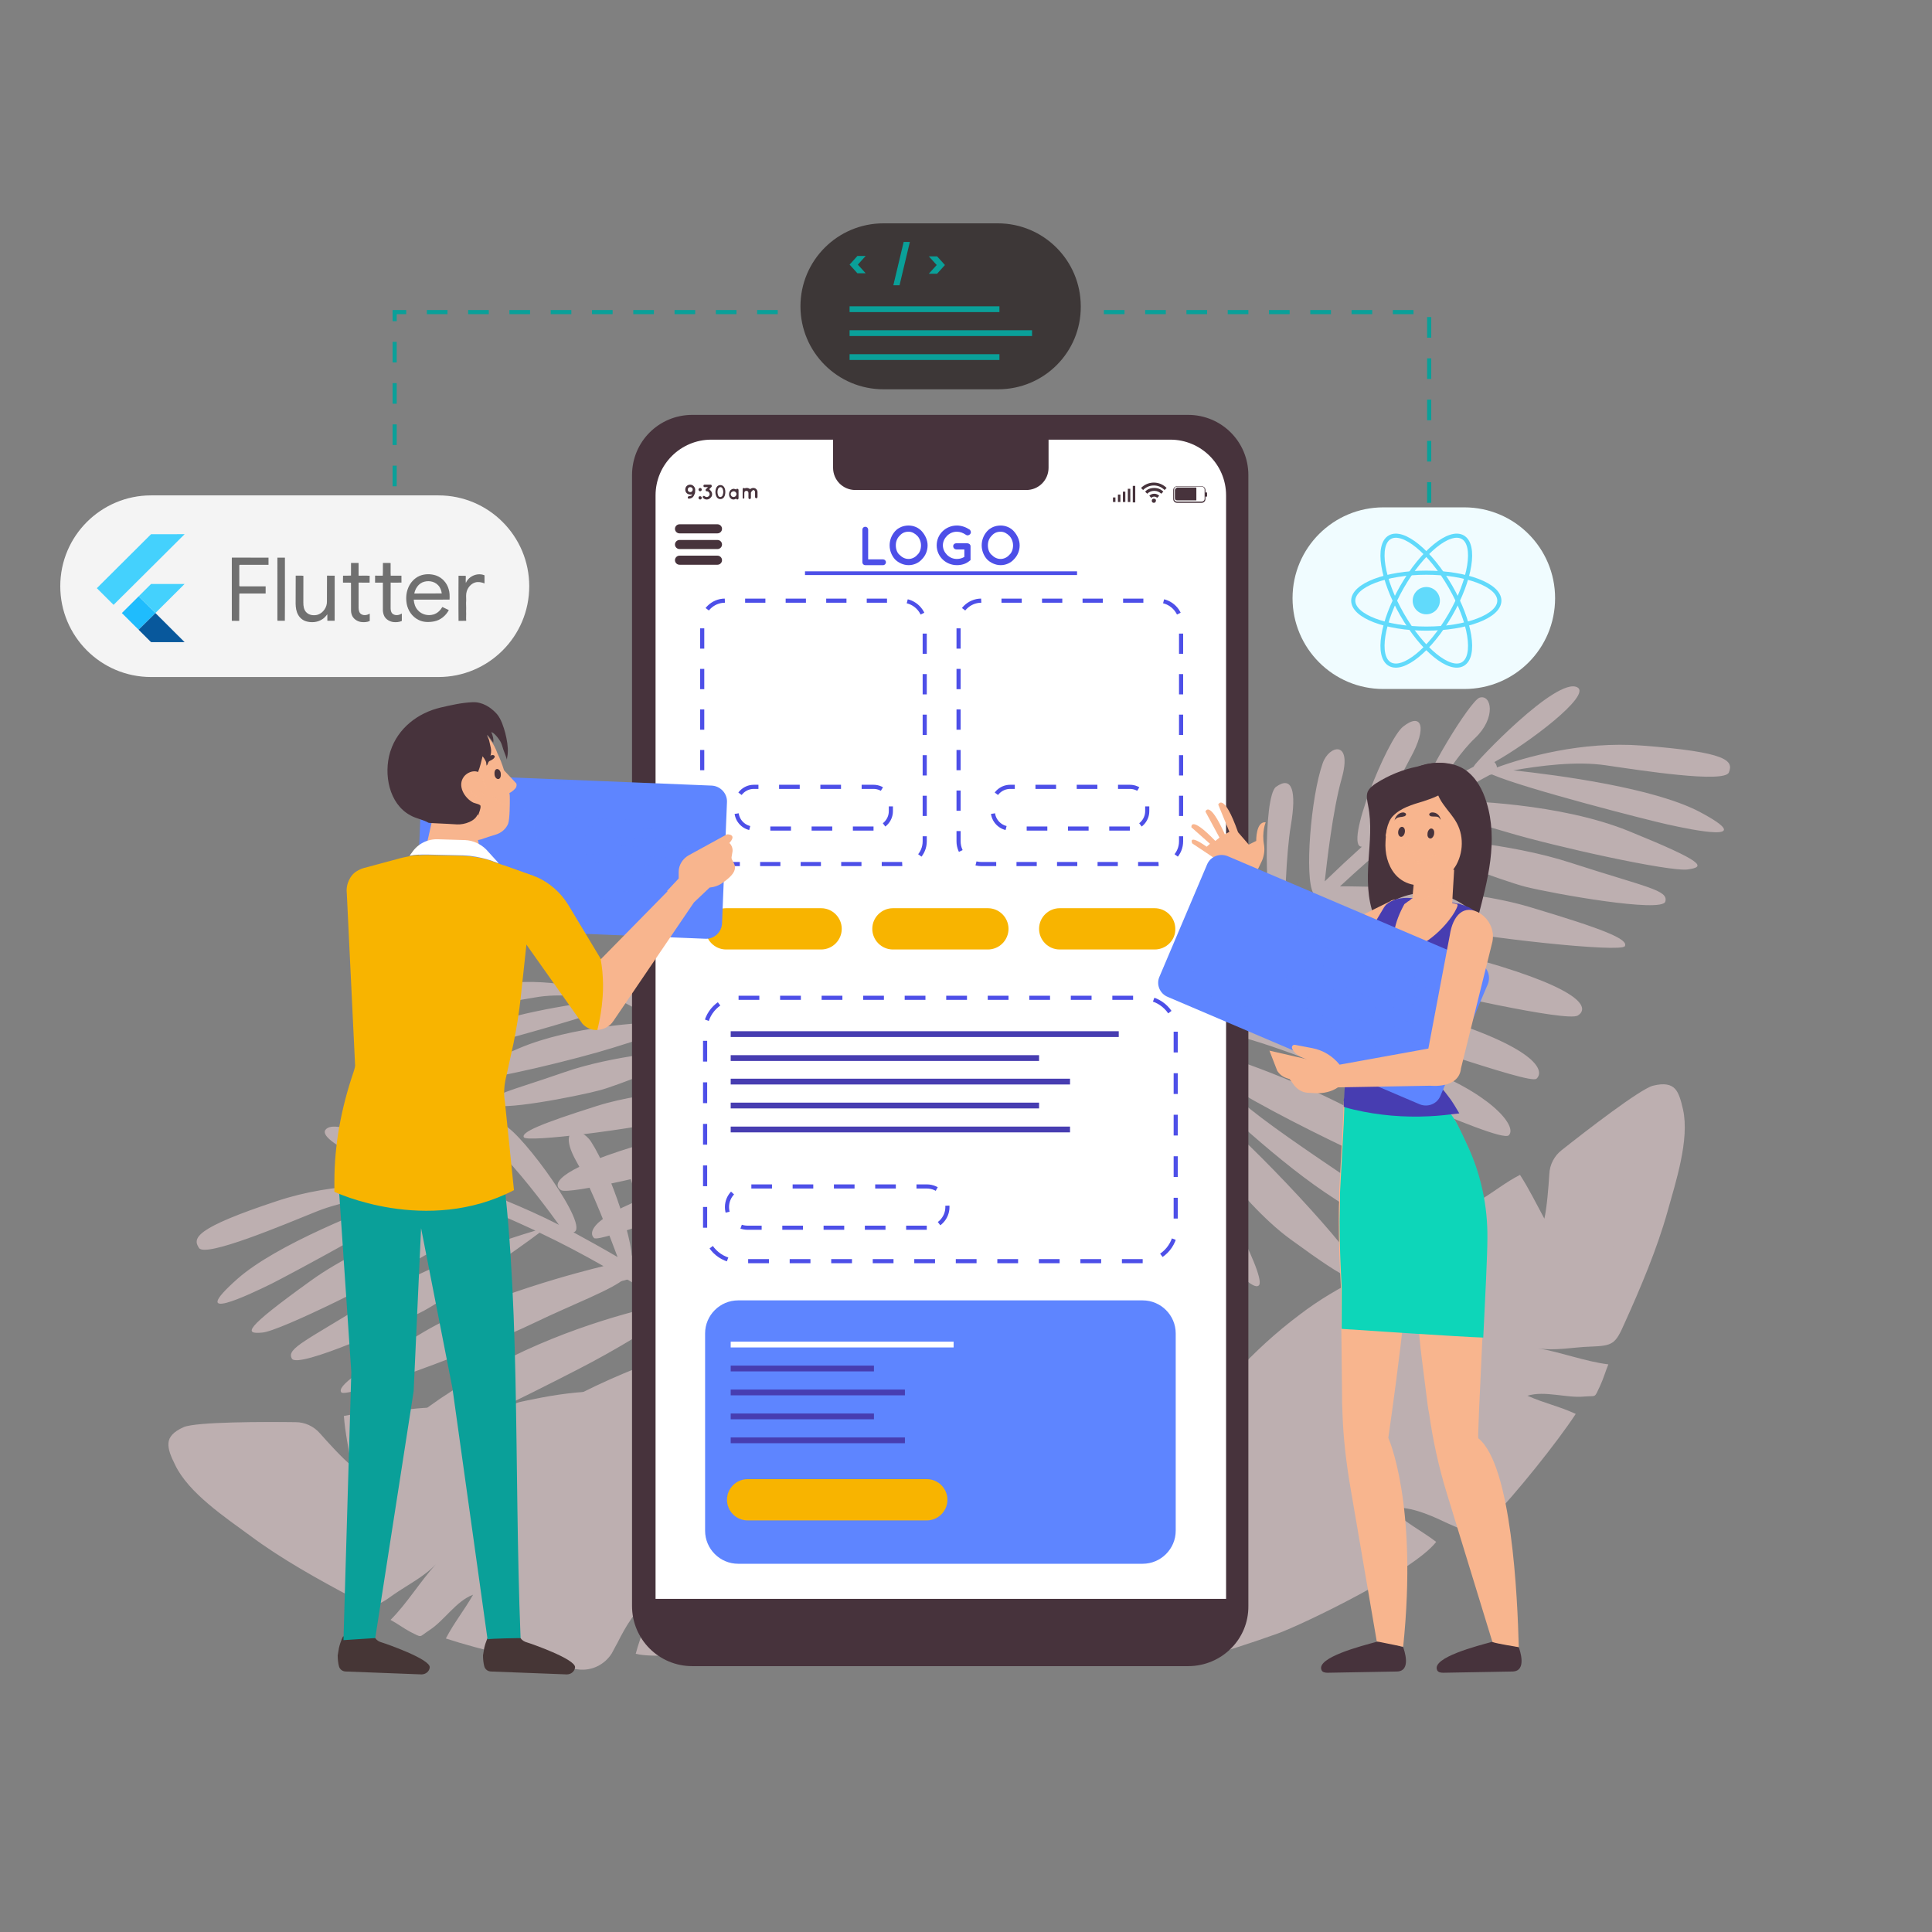 <svg width="468" height="468" viewBox="0 0 468 468" fill="none" xmlns="http://www.w3.org/2000/svg">
<rect x="0" y="0" width="468" height="468" fill="#808080" stroke="none"/>
<g opacity="0.49">
<path d="M287.3 292C283.7 286.1 281 278.2 279.8 273.3C277.5 278.6 275.8 283.9 274.2 289.3C272.8 294.2 271.6 299.2 270.4 304.5C270.1 305.8 268.7 306.6 267.5 306.1C266.5 305.7 265.9 304.6 266.1 303.5C267.6 297 269.8 289 273 279.9C273.9 277.3 275.1 274.5 276.6 271.5C272.8 269.7 263 259.6 263.1 257.5C263.2 255.5 274 261.9 278.4 264.5C274.7 259.6 266.9 242.4 268.7 240.3C270.8 237.7 281.1 261.1 281.1 261.1C281.1 261.1 281.4 261.9 281 263.4C282.6 260.7 284.3 257.9 286.2 255.1C283.5 252.6 279.1 243.7 276.7 238.5C273.3 231 274.7 223.3 278.1 224.2C281 225 286.7 246.8 288.1 252.3C289.2 250.7 290.4 249.1 291.6 247.4C288.2 243.9 282.3 218.3 283.9 213.3C285.7 207.7 288.6 207.7 289.8 213.5C290.9 218.9 294.5 239.5 295 242.8C296 241.5 297 240.2 298.1 238.9C295.1 235 292.8 213.7 294.1 204.3C295.8 192.2 301.7 192.4 301.2 202.7C300.8 211.5 300.9 230 300.9 235.4C303.6 232.2 306.3 229 309.1 225.8C306.3 221.8 305.9 192.9 309.1 190.6C313 187.8 314.1 191.6 312.7 199.9C311.5 206.9 311.2 219.8 311.2 223.5C313.4 221 315.7 218.6 318.1 216.3C316 212.6 317.5 193.1 320.4 184.9C321.9 180.5 327.7 179.1 325 188.6C322.8 196.4 321.4 209.1 320.9 213.5C323.9 210.6 326.9 207.8 329.9 205.1C325.4 205.3 336 179 339.9 176C344.3 172.5 345.9 176 341.6 183.7C338.1 190.1 334.2 199.4 332.9 202.5C336.6 199.3 340.3 196.4 343.9 193.8C344.7 188.3 356.2 169.7 358.4 169C361.3 168.1 362.5 173.9 357.3 178.8C354.1 181.8 350.5 187.1 348.3 190.8C351.3 188.9 354.2 187.1 357 185.7C357 185.6 357 185.6 357.1 185.5C357.4 184.7 377.1 163.8 382.1 166.5C385.6 168.4 370.3 180 362 184.6C362.2 184.8 362.4 185.1 362.5 185.4C362.6 185.6 362.6 185.8 362.6 185.9C369.5 183.4 383.1 179.5 397.7 180.6C418.7 182.2 419.9 184.3 418.8 187.1C417.8 189.8 397.3 186.6 389.1 185.4C381.8 184.3 373 185.5 366.6 186.6C377.6 187.8 400.4 190.8 411.6 196.6C426.5 204.5 409.7 201 403.9 199.7C399.3 198.7 369.2 191 361.4 187.6C361.2 187.6 361.1 187.7 360.9 187.7C360 188.2 358.6 188.9 356.8 190C355 191 352.9 192.3 350.4 193.9C355 194 377.7 194.5 394.5 201.3C413.2 208.9 413.1 210 408.9 210.6C404.7 211.3 376.4 205 365.1 201.6C357.8 199.4 349.8 197.4 347.4 195.8C346.7 196.2 346.1 196.7 345.4 197.2C343.1 198.9 340.9 200.7 338.7 202.5C345.7 202.8 365.5 204.1 380.5 209C399 215 404.2 215.6 403.4 218.4C402.6 221.2 376.3 216.5 369.5 214.8C364 213.4 343.8 205.8 337.7 203.2C333.2 206.9 328.8 210.8 324.6 214.7C329.3 214.7 354.1 214.8 370.5 219.7C388.6 225.1 394.5 227.5 393.6 229.2C392.7 230.8 359.7 227.3 344.2 224.1C334.3 222 323.5 220.8 320.3 218.9C317.5 221.7 314.7 224.5 312 227.4C320.1 227.1 339.4 227.2 358.8 232.7C384.4 240 384.8 244.4 382.2 246C379.6 247.6 348.5 240.5 336.2 237.6C327 235.5 315 231.8 310.1 229.4C307.1 232.6 304.3 235.9 301.6 239.2C307.1 239.3 327.7 239.9 348.8 246.6C373.4 254.4 374 259.7 372.2 261.3C370.5 262.9 336.2 249.8 317.7 246.1C308.4 244.2 302.6 242.5 299.9 241.3C298.6 242.9 297.4 244.5 296.2 246.1C301.7 247.2 327.5 252.6 343.1 258.1C360.6 264.4 367.7 272.7 365.5 275C363.2 277.3 320.1 256 299.1 250.8C299.1 250.8 295.9 250 294.3 248.8C293 250.5 291.8 252.3 290.6 254C297.2 255.8 316.8 262.3 333.6 272.2C353.9 284 352.5 286.9 350.6 288.2C349.1 289.2 308.2 270.6 293.1 260.1C295.1 261.9 297.5 264.1 300.5 266.7C311.8 276.6 344 296 343.9 298.5C343.8 301 336.7 299.5 320.9 288.8C307.6 279.8 291.8 264.5 286.9 259.7C286.2 260.9 285.5 262 284.8 263.2C286.5 264.2 289.3 266.4 293.7 269.6C302.6 276.1 328.7 304.2 329.1 307.8C329.5 311.3 327.8 311.3 312.6 300.2C299.6 290.7 286.8 270.8 283.5 265.4C283.3 265.8 283.1 266.1 282.9 266.5C282.5 267.3 282.1 268.1 281.7 268.9C283 270 284.8 272 287.2 275.4C292.4 282.7 306.8 308.8 305 311.3C303.3 313.6 292.8 300.8 287.3 292Z" fill="#FCE0E3"/>
<path d="M361 368.2C367.1 362 377.4 349.1 381.7 342.5C377.6 340.6 374.3 340 370 338.1C374.2 336.8 379.4 338.7 383.7 338.3C386.8 338 386.1 338.9 387.6 335.7C388.4 334 388.9 332.2 389.6 330.5C384 329.8 378.3 327.6 372.6 326.6C376.6 327.3 381.3 326.3 385.3 326.2C390.7 326 391.3 325.6 393.5 320.6C397.4 312 401.4 302.5 403.9 293.6C405.9 286.4 409.3 276.1 407.7 268.8C407.2 266.6 406.7 264.8 405.8 263.8C404.8 262.7 403.2 262.3 400.4 263C397.3 263.8 384.1 274 378.3 278.6C376.5 280 375.4 282.1 375.3 284.4C375.1 287.7 374.7 292.6 374.1 295.2C372.2 291.7 370.4 288 368.2 284.6C364.8 286.3 361.5 289 358.2 290.9C354.7 292.9 351.3 295 348.1 297.5C345.2 299.7 340.6 302.4 340.1 305.7C339.5 309.1 340.1 314.2 340.2 317.7C338.7 315.8 337.6 313.1 336.6 310.7C334.7 306.4 334.2 307.3 329.8 309.4C324.5 311.9 319.5 314.9 314.9 318.4C308.9 322.9 304.1 327.4 299.1 332.7C296.2 335.8 296.1 335.4 297.3 339.5C298.1 342.3 298.7 345.4 299.2 348.3C295.1 349.1 290.8 343.5 288.5 340.9C281.2 346.3 279.5 359.7 278.1 368C278 368.8 277.4 373 276.9 377.3C276.3 381.9 275.7 386.6 275.7 387C274.5 396.2 283.1 403.7 292.1 401.3C296.8 400 302.5 398.2 309.5 395.7C315.6 393.5 342.4 380.6 347.9 373.5C344.4 370.8 339.9 368.6 336.8 365.3C341.1 364.7 346 366.8 349.8 368.6C350.2 368.8 351.3 369.3 352.5 369.8C355.2 371.1 358.7 370.5 361 368.2Z" fill="#FCE0E3"/>
<path d="M384 294.9L384.1 295C386.3 292.6 388.5 290.1 390.6 287.6L390.5 287.5L390.6 287.4C387.9 283 388.5 278.9 392.4 275C390 279.2 391.3 283.8 392.1 285.9C394.3 283.3 396.5 280.6 398.7 278C396.7 281 394.7 283.9 392.6 286.7C394.5 287.9 398.9 290.1 403.5 288.5C399.1 291.5 395 291.5 391.4 288.3C389.4 290.9 387.5 293.5 385.4 296C388 297.9 393.4 301.1 399.7 299.6C393.5 303 388.1 302.6 383.6 298.2C381.5 300.8 379.3 303.3 377.2 305.7C380.1 307.1 387.1 309.6 393.8 306.4C387.6 311.9 381.5 312.4 375.2 307.9C373 310.3 370.8 312.6 368.5 314.9C372.3 316.5 379.9 318.9 387.1 315.4C380.1 321.7 373 322.4 365.8 317.6C362.7 320.7 359.5 323.6 356.3 326.5C359.9 328.7 366.9 331.8 374.4 329.5C366.7 334.5 359.8 334.3 353.5 329C351.3 331 349 332.9 346.7 334.8C351.2 337.5 362.2 343.4 373 341.9C363.2 346.2 353.5 344.6 343.9 337.1C341.2 339.2 338.5 341.3 335.8 343.4C340.8 346.4 353.9 353.4 366.3 352.5C355.4 356.4 344.2 354.1 332.9 345.6C331 347 329.1 348.4 327.1 349.8C332.3 352.9 347.4 361 361.2 360.7C349.3 364.2 337 361.3 324.1 351.9C321 354 317.8 356.2 314.6 358.2C318 361.7 328 371.1 339.6 372.5C328.8 374.2 319.5 370.1 311.7 360.1C309.2 361.7 306.7 363.2 304.2 364.8C308.3 368.8 318.6 378.1 330.3 379.9C319.3 381.3 309.5 376.8 301.2 366.7C298.7 368.2 296.3 369.7 293.8 371.1C297.7 375 308.2 384.5 320 386.4C308.9 387.8 299.1 383.3 290.7 372.9C285.8 375.7 280.8 378.5 275.8 381.3L277.2 376.6C281.1 374.6 284.9 372.6 288.6 370.5C285.4 360.7 286.4 358.2 291.2 349.2C290.3 359.5 291.5 366 292.2 368.5C294.9 366.9 297.7 365.3 300.4 363.7C297.6 355.3 298.4 353.2 302.5 345.5C301.7 354.3 302.8 359.8 303.3 361.9C307.5 359.3 311.6 356.7 315.7 353.9C308.3 343.9 308.3 334 315.6 324C311.3 335.7 317.1 347.9 319.2 351.6C321.5 350 323.8 348.4 326 346.8C318.9 337.4 319 327.8 326.4 318.1C322.1 329.1 327.3 340.4 329.4 344.3C332.2 342.3 334.9 340.2 337.7 338C331.9 330.8 332.1 323.5 338.3 315.9C334.6 324.5 338.8 333.2 340.3 336C343.1 333.8 345.9 331.5 348.6 329.2C342.6 321.9 342.7 314.5 349 306.8C345.2 315.7 349.7 324.6 351.2 327.1C353.3 325.3 355.3 323.5 357.4 321.7C351.7 314.6 351.9 307.2 358.1 299.7C354.5 308 358.3 316.4 360 319.4C362.5 317.1 365.1 314.7 367.6 312.3C361.7 305.1 361.8 297.7 368.1 290C364.5 298.5 368.4 307 370.1 309.9C374.3 305.8 378.5 301.5 382.5 297.1C378.7 291.1 379.5 285.4 384.9 280C381.4 285.7 382.9 291.9 384 294.9Z" fill="#FCE0E3"/>
<path d="M200.8 372.7C202.9 366.1 203.6 357.8 203.6 352.7C207.1 357.3 210.1 362 212.9 366.8C215.4 371.2 217.8 375.8 220.2 380.6C220.8 381.8 222.3 382.2 223.4 381.4C224.3 380.8 224.6 379.6 224.1 378.6C221.1 372.6 217 365.4 211.8 357.3C210.3 355 208.4 352.5 206.3 350C209.6 347.3 216.6 335.2 216 333.2C215.4 331.3 206.4 340.1 202.8 343.7C205.2 338 208.6 319.5 206.4 317.9C203.7 315.9 199.4 341.1 199.4 341.1C199.4 341.1 199.3 342 200 343.3C197.8 341.1 195.5 338.8 193 336.5C195 333.4 197.2 323.7 198.2 318.1C199.7 310 196.5 302.9 193.5 304.6C190.9 306.1 190.6 328.6 190.6 334.3C189.1 333 187.6 331.7 186.1 330.4C188.5 326.2 188.1 299.9 185.4 295.4C182.3 290.4 179.5 291 179.7 297C179.9 302.5 181.4 323.4 181.7 326.7C180.4 325.7 179.1 324.6 177.8 323.6C179.8 319.1 176.9 297.8 173.4 289.1C168.8 277.7 163.2 279.3 166.1 289.3C168.6 297.7 173 315.7 174.3 321C170.9 318.5 167.5 316.1 164 313.7C165.7 309.1 159.2 281 155.5 279.5C151.1 277.7 150.9 281.7 154.2 289.4C157 295.9 160.4 308.3 161.4 312C158.6 310.2 155.8 308.4 153 306.6C154.1 302.5 148 284 143.2 276.6C140.7 272.7 134.8 272.7 139.6 281.3C143.6 288.3 148 300.3 149.6 304.5C146 302.4 142.4 300.4 138.9 298.5C143.3 297.6 126.7 274.7 122.2 272.6C117.1 270.3 116.4 274 122.4 280.5C127.4 285.8 133.4 293.9 135.4 296.7C131.1 294.5 126.8 292.6 122.7 290.9C120.6 285.8 105 270.5 102.6 270.3C99.6 270.1 99.8 276.1 106 279.5C109.8 281.6 114.6 286 117.6 289C114.3 287.8 111 286.9 107.9 286.2C107.9 286.1 107.8 286.1 107.8 286C107.3 285.3 83.1 269.7 79 273.5C76 276.2 93.7 283.8 102.9 286.2C102.8 286.5 102.6 286.8 102.6 287.1C102.6 287.3 102.5 287.5 102.6 287.6C95.3 286.8 81.1 286.3 67.2 290.9C47.2 297.5 46.6 299.9 48.2 302.3C49.8 304.7 68.9 296.6 76.6 293.5C83.5 290.7 92.2 289.7 98.7 289.3C88.3 293.1 66.9 301.5 57.5 309.8C44.9 321 60.4 313.6 65.7 311C69.9 308.9 97.3 294.2 104.1 289C104.3 289 104.4 289 104.6 289C105.6 289.3 107.1 289.7 109.1 290.2C111 290.8 113.4 291.5 116.2 292.5C111.7 293.7 89.8 299.7 75.2 310.3C58.8 322.1 59.2 323.2 63.5 322.8C67.8 322.5 93.7 309.5 103.8 303.6C110.3 299.8 117.6 295.8 119.6 293.7C120.3 294 121.1 294.3 121.9 294.6C124.5 295.7 127.1 296.9 129.7 298.1C123 300.1 104.1 306.1 90.7 314.5C74.2 324.8 69.3 326.6 70.7 329.1C72.1 331.7 96.6 320.7 102.7 317.5C107.7 314.8 125.5 302.6 130.7 298.6C136 301.1 141.1 303.8 146.2 306.7C141.6 307.8 117.6 313.9 102.9 322.5C86.6 332.1 81.5 335.9 82.7 337.3C84 338.7 115.2 327.3 129.5 320.4C138.6 316 148.8 312.2 151.4 309.6C154.8 311.6 158.2 313.7 161.5 315.8C153.5 317.5 134.9 322.2 117.3 332.2C94.2 345.5 94.9 349.8 97.8 350.7C100.7 351.6 129.2 337.3 140.4 331.5C148.8 327.2 159.6 320.7 163.8 317.3C167.4 319.7 171 322.2 174.4 324.7C169 326.1 149.2 331.7 130.4 343.2C108.4 356.7 109.1 362 111.2 363.1C113.3 364.3 143.4 343.3 160.4 335.2C169 331.1 174.2 328.1 176.6 326.3C178.2 327.5 179.8 328.8 181.4 330C176.3 332.4 152.6 343.8 138.8 352.9C123.3 363.2 118.4 373 121.1 374.6C123.8 376.3 160.6 345.3 179.7 335.1C179.7 335.1 182.6 333.6 183.9 332.1C185.6 333.5 187.2 334.9 188.7 336.3C182.8 339.6 165.3 350.7 151.3 364.3C134.5 380.7 136.5 383.1 138.6 383.9C140.2 384.5 175.5 356.6 187.7 342.8C186.2 345 184.4 347.7 182.1 350.9C173.5 363.2 146.9 389.8 147.6 392.2C148.3 394.6 154.8 391.4 167.6 377.2C178.3 365.3 190 346.6 193.6 340.8C194.6 341.8 195.5 342.7 196.5 343.7C195.1 345.1 192.9 347.8 189.4 352C182.3 360.4 163.7 394 164.2 397.6C164.7 401.1 166.3 400.7 178.4 386.3C188.8 373.9 196.4 351.6 198.3 345.6C198.6 345.9 198.8 346.2 199.1 346.5C199.7 347.2 200.3 347.9 200.8 348.6C199.8 349.9 198.5 352.4 197 356.2C193.7 364.6 186 393.3 188.3 395.3C190.4 397.5 197.6 382.6 200.8 372.7Z" fill="#FCE0E3"/>
<path d="M209.4 322.4C212.1 317.8 214 311.7 214.9 307.9C216.7 312 218.2 316 219.4 320.1C220.6 323.9 221.6 327.7 222.5 331.7C222.7 332.7 223.8 333.3 224.8 332.9C225.6 332.6 226 331.7 225.8 330.9C224.6 325.9 222.8 319.8 220.2 312.8C219.5 310.8 218.5 308.6 217.3 306.4C220.2 304.9 227.6 297.1 227.5 295.4C227.4 293.9 219.1 298.9 215.8 301C218.6 297.1 224.3 283.8 223 282.2C221.3 280.2 213.8 298.4 213.8 298.4C213.8 298.4 213.6 299 213.9 300.2C212.6 298.2 211.3 296 209.8 293.9C211.8 291.9 215.1 285 216.9 281C219.4 275.2 218.2 269.3 215.7 270C213.5 270.7 209.4 287.5 208.4 291.8C207.5 290.6 206.6 289.3 205.7 288.1C208.3 285.3 212.5 265.5 211.1 261.7C209.6 257.4 207.4 257.4 206.6 261.9C205.8 266.1 203.4 282 203 284.6C202.2 283.6 201.4 282.6 200.6 281.6C202.9 278.6 204.4 262.1 203.2 254.9C201.7 245.6 197.2 245.8 197.7 253.8C198.1 260.5 198.3 274.8 198.4 279C196.3 276.6 194.2 274.1 191.9 271.7C194 268.6 193.9 246.3 191.4 244.6C188.4 242.5 187.6 245.5 188.7 251.8C189.7 257.2 190.1 267.1 190.2 270C188.4 268.1 186.6 266.3 184.8 264.5C186.4 261.7 184.9 246.6 182.6 240.3C181.4 236.9 176.9 235.9 179.1 243.2C180.9 249.1 182.2 258.9 182.6 262.3C180.3 260.1 177.9 258 175.6 256C179 256.1 170.5 236 167.5 233.7C164.1 231.1 162.9 233.8 166.3 239.7C169.1 244.6 172.2 251.7 173.3 254.1C170.4 251.7 167.5 249.5 164.7 247.6C164 243.4 154.9 229.2 153.2 228.7C151 228 150.1 232.6 154.2 236.2C156.7 238.5 159.5 242.5 161.3 245.3C159 243.8 156.7 242.6 154.5 241.5C154.5 241.5 154.5 241.4 154.4 241.3C154.1 240.7 138.7 224.8 134.9 227C132.2 228.5 144.2 237.2 150.6 240.6C150.4 240.8 150.3 241 150.2 241.3C150.1 241.4 150.1 241.6 150.1 241.7C144.7 239.9 134.2 237 123 238.1C106.9 239.6 106 241.3 106.8 243.4C107.6 245.5 123.3 242.7 129.7 241.6C135.3 240.6 142.1 241.4 147 242.2C138.6 243.2 121 245.9 112.5 250.5C101.1 256.8 114 253.9 118.5 252.8C122 251.9 145.1 245.6 151.1 242.9C151.2 242.9 151.4 242.9 151.5 243C152.2 243.4 153.3 243.9 154.6 244.7C156 245.5 157.6 246.4 159.6 247.6C156.1 247.7 138.6 248.5 125.8 253.9C111.5 260 111.6 260.8 114.9 261.3C118.2 261.8 139.9 256.5 148.5 253.8C154.1 252 160.2 250.3 162 249.1C162.5 249.4 163 249.8 163.6 250.1C165.4 251.4 167.1 252.7 168.9 254.1C163.5 254.4 148.3 255.7 136.8 259.7C122.7 264.6 118.7 265.1 119.3 267.3C119.9 269.5 140.1 265.5 145.3 264.1C149.5 263 165 256.8 169.6 254.7C173.1 257.5 176.5 260.4 179.9 263.4C176.3 263.4 157.2 263.9 144.6 267.9C130.7 272.3 126.2 274.3 126.9 275.5C127.6 276.8 153 273.6 164.9 270.9C172.5 269.2 180.8 268.1 183.2 266.6C185.4 268.7 187.6 270.8 189.7 273C183.4 272.9 168.6 273.2 153.7 277.7C134.1 283.7 133.9 287.1 135.9 288.3C137.9 289.5 161.8 283.6 171.2 281.2C178.2 279.4 187.4 276.4 191.2 274.5C193.5 276.9 195.8 279.4 197.9 281.9C193.6 282 177.8 282.8 161.7 288.2C142.9 294.5 142.5 298.6 143.9 299.9C145.3 301.1 171.5 290.6 185.6 287.4C192.7 285.8 197.2 284.4 199.3 283.5C200.3 284.7 201.3 285.9 202.2 287.1C197.9 288 178.2 292.5 166.3 297C152.9 302.1 147.5 308.6 149.3 310.3C151.1 312 184 295.1 200.1 290.7C200.1 290.7 202.5 290 203.8 289.1C204.8 290.4 205.8 291.8 206.7 293.1C201.7 294.5 186.7 299.9 173.8 307.7C158.4 317.1 159.5 319.3 160.9 320.3C162 321 193.3 306.1 204.8 297.9C203.3 299.3 201.5 301 199.2 303C190.6 310.8 166.1 326.2 166.2 328.1C166.3 330 171.7 328.8 183.8 320.3C193.9 313.2 205.9 301.2 209.5 297.4C210.1 298.3 210.6 299.2 211.2 300.1C209.9 300.9 207.8 302.6 204.4 305.1C197.6 310.2 177.9 332.3 177.7 335C177.5 337.7 178.8 337.7 190.3 328.9C200.2 321.4 209.7 305.9 212.2 301.7C212.4 302 212.5 302.2 212.7 302.5C213 303.1 213.3 303.7 213.7 304.4C212.7 305.2 211.3 306.9 209.6 309.5C205.7 315.2 195 335.5 196.4 337.4C197.3 339.3 205.3 329.3 209.4 322.4Z" fill="#FCE0E3"/>
<path d="M140.1 404.4C131.5 403.3 115.5 399.4 108 396.9C110.1 392.9 112.3 390.3 114.6 386.3C110.5 387.8 107.6 392.6 104 394.9C101.4 396.6 102.4 396.8 99.4 395.3C97.7 394.4 96.3 393.3 94.6 392.4C98.6 388.4 101.7 383.2 105.6 378.9C102.8 381.9 98.6 384 95.3 386.3C90.9 389.5 90.2 389.5 85.4 387C77.1 382.6 68.1 377.6 60.6 372C54.6 367.6 45.6 361.6 42.4 354.8C41.4 352.8 40.7 351.1 40.8 349.6C40.9 348.1 42 346.8 44.5 345.7C47.5 344.4 64.1 344.4 71.6 344.5C73.9 344.5 76 345.5 77.5 347.2C79.7 349.7 83 353.3 85.1 355C84.5 351.1 83.6 347.1 83.3 343C87 342.2 91.3 342.4 95.1 341.9C99 341.3 103.1 340.9 107.1 340.9C110.7 340.9 116 340.2 118.5 342.4C121 344.7 123.7 349.1 125.8 351.9C125.8 349.4 125 346.7 124.4 344.2C123.3 339.7 124.1 340 128.9 339C134.6 337.8 140.4 337 146.2 337C153.7 336.9 160.3 337.5 167.4 338.6C171.6 339.2 171.4 338.9 173 342.8C174.1 345.5 175.5 348.3 176.9 350.9C180.6 349 180.6 342 180.8 338.5C189.8 338.3 199.4 347.8 205.7 353.5C206.3 354 209.3 357.1 212.4 360.1C215.7 363.4 219 366.7 219.3 367C225.9 373.6 223.7 384.7 215.1 388.3C210.6 390.2 205 392.3 197.9 394.5C191.7 396.5 162.7 402.8 154 400.6C155.1 396.3 157.3 391.8 157.8 387.3C154.1 389.5 151.5 394.1 149.6 397.9C149.4 398.3 148.8 399.3 148.2 400.5C146.5 403.2 143.4 404.8 140.1 404.4Z" fill="#FCE0E3"/>
<path d="M77 360.7C77 360.7 77 360.8 77 360.9C73.8 360.3 70.6 359.7 67.3 359.1V359H67.2C66.7 353.9 63.7 351 58.1 350.3C62.5 352.2 64.4 356.5 65.1 358.7C61.7 358 58.4 357.3 55 356.5C58.4 357.6 61.8 358.7 65.1 359.6C64.3 361.7 62.2 366.1 57.6 367.7C62.9 367.4 66.1 364.8 67.1 360.1C70.3 361 73.4 361.8 76.5 362.5C75.6 365.6 73.3 371.4 67.4 374.1C74.4 373 78.4 369.3 79.2 363.1C82.4 363.8 85.7 364.5 88.9 365.1C87.4 368 83.5 374.3 76.2 375.8C84.4 376.3 89.6 372.9 91.8 365.6C95 366.1 98.2 366.6 101.4 367.1C99.4 370.7 94.9 377.2 87 378.9C96.4 379.5 102.4 375.7 105.1 367.6C109.4 368.1 113.8 368.5 118.1 368.8C116.6 372.7 113 379.5 105.7 382.3C114.9 381.6 120.2 377.1 121.8 369.1C124.8 369.3 127.8 369.4 130.8 369.5C128.9 374.4 123.8 385.8 114.4 391.2C124.8 388.6 131.5 381.4 134.4 369.6C137.8 369.7 141.2 369.6 144.7 369.6C142.6 375.1 136.5 388.6 126.2 395.5C137.2 391.9 144.6 383.2 148.4 369.5C150.8 369.4 153.2 369.3 155.5 369.2C153.3 374.9 146.4 390.5 135.3 398.7C146.8 394.2 154.8 384.3 159.2 369C163 368.8 166.8 368.5 170.6 368.2C170.1 373 167.9 386.6 159.6 394.9C169.2 389.6 174 380.6 174 367.9C176.9 367.6 179.9 367.3 182.8 367C182.1 372.7 179.6 386.4 171.5 394.9C181.1 389.2 186 379.7 186.4 366.6C189.2 366.3 192.1 365.9 195 365.5C194.3 371 191.9 385 183.7 393.7C193.3 387.9 198.3 378.4 198.6 365.1C204.2 364.3 209.8 363.5 215.5 362.6L211.5 359.8C207.2 360.6 203 361.3 198.7 362C195.2 352.3 192.9 350.9 183.6 346.7C190.7 354.3 193.7 360.2 194.7 362.6C191.6 363.1 188.4 363.5 185.3 363.8C182.3 355.4 180.4 354.3 172.4 350.7C178.4 357.2 181 362.2 181.8 364.2C176.9 364.7 172 365.2 167.1 365.5C166.8 353.1 160.7 345.2 148.8 341.8C159.4 348.4 162.3 361.6 162.9 365.8C160.1 366 157.3 366.1 154.6 366.2C154.4 354.4 148.4 346.9 136.7 343.8C146.8 349.9 149.7 362 150.4 366.3C146.9 366.4 143.5 366.4 140 366.4C140.2 357.2 135.5 351.5 125.9 349.3C134.1 353.8 136.1 363.2 136.6 366.4C133 366.4 129.4 366.3 125.9 366.1C126.2 356.7 121.5 350.8 111.9 348.6C120.4 353.3 122.3 363.1 122.6 365.9C119.9 365.8 117.1 365.6 114.4 365.4C114.5 356.3 109.8 350.6 100.3 348.4C108.2 352.8 110.4 361.7 110.9 365.1C107.5 364.8 104 364.5 100.6 364.1C100.8 354.8 96.2 349 86.6 346.8C94.7 351.2 96.8 360.4 97.3 363.7C91.4 363 85.6 362.2 79.7 361.2C79 354.1 74.9 350.1 67.3 349.2C73.4 351.8 76 357.6 77 360.7Z" fill="#FCE0E3"/>
</g>
<path d="M354.7 166.9H335.1C322.9 166.9 313.1 157 313.1 144.9C313.1 132.7 323 122.9 335.1 122.9H354.7C366.9 122.9 376.7 132.8 376.7 144.9C376.7 157.1 366.9 166.9 354.7 166.9Z" fill="#F0FCFF"/>
<g clip-path="url(#clip0_5855_1589)">
<path d="M345.5 148.806C347.321 148.806 348.798 147.326 348.798 145.5C348.798 143.674 347.321 142.194 345.5 142.194C343.679 142.194 342.202 143.674 342.202 145.5C342.202 147.326 343.679 148.806 345.5 148.806Z" fill="#61DAFB"/>
<path d="M345.5 152.273C355.273 152.273 363.196 149.241 363.196 145.5C363.196 141.759 355.273 138.727 345.5 138.727C335.727 138.727 327.804 141.759 327.804 145.5C327.804 149.241 335.727 152.273 345.5 152.273Z" stroke="#61DAFB"/>
<path d="M339.649 148.886C344.535 157.371 351.116 162.733 354.348 160.862C357.579 158.992 356.238 150.598 351.351 142.113C346.465 133.629 339.884 128.267 336.652 130.137C333.421 132.008 334.762 140.402 339.649 148.886Z" stroke="#61DAFB"/>
<path d="M339.649 142.113C334.762 150.598 333.421 158.992 336.652 160.862C339.884 162.732 346.465 157.371 351.351 148.886C356.238 140.402 357.579 132.008 354.348 130.137C351.116 128.267 344.535 133.629 339.649 142.113Z" stroke="#61DAFB"/>
</g>
<path d="M106.2 164H36.6C24.4 164 14.6 154.1 14.6 142C14.6 129.8 24.5 120 36.6 120H106.2C118.4 120 128.2 129.9 128.2 142C128.2 154.2 118.3 164 106.2 164Z" fill="#F4F4F4"/>
<g clip-path="url(#clip1_5855_1589)">
<path d="M36.585 129.406L44.726 129.397L31.067 142.991L27.508 146.516L23.457 142.478L36.585 129.406ZM36.509 141.544C36.615 141.405 36.809 141.474 36.957 141.456L44.719 141.458L37.645 148.496L33.574 144.466L36.509 141.544Z" fill="#44D1FD"/>
<path opacity="0.54" d="M56.169 135.076L65.044 135.079L65.043 136.819C62.722 136.819 60.399 136.812 58.076 136.822C57.899 136.881 57.983 137.102 57.963 137.238L57.97 141.918C58.028 142.094 58.252 142.01 58.389 142.032L64.346 142.029V143.767C62.494 143.766 60.643 143.766 58.791 143.767C58.516 143.766 58.238 143.749 57.966 143.796L57.945 150.403C57.347 150.379 56.751 150.401 56.154 150.388L56.153 135.357L56.169 135.076ZM67.196 135.079H69.019L69.02 145.478L69 150.375C68.407 150.364 67.814 150.361 67.221 150.377C67.175 150.135 67.195 149.888 67.195 149.644L67.196 135.079ZM85.032 136.369L86.86 136.37L86.863 139.447C87.757 139.469 88.657 139.407 89.549 139.478C89.524 140.029 89.545 140.581 89.535 141.133C88.646 141.135 87.757 141.142 86.869 141.129L86.862 147.258C86.881 147.826 87.003 148.512 87.557 148.804C88.19 149.163 88.968 148.994 89.567 148.649V150.431C88.907 150.729 88.154 150.765 87.445 150.669C86.447 150.517 85.49 149.839 85.188 148.853C84.987 148.313 85.033 147.73 85.029 147.167L85.025 141.198L84.98 141.147C84.349 141.113 83.716 141.152 83.084 141.13C83.088 140.568 83.062 140.007 83.098 139.446C83.74 139.435 84.385 139.475 85.026 139.426L85.032 136.369ZM92.756 136.363C93.364 136.383 93.972 136.356 94.579 136.377L94.621 136.422C94.644 137.433 94.59 138.446 94.645 139.455C95.511 139.439 96.377 139.452 97.243 139.447L97.249 141.12C96.377 141.153 95.503 141.133 94.632 141.128L94.622 147.363C94.621 147.906 94.778 148.548 95.306 148.815C95.953 149.167 96.737 148.986 97.338 148.627L97.336 150.42C96.695 150.707 95.973 150.763 95.281 150.684C94.383 150.564 93.503 150.059 93.082 149.24C92.878 148.811 92.765 148.337 92.746 147.863V141.135C92.115 141.134 91.485 141.137 90.855 141.135L90.859 139.441C91.48 139.458 92.101 139.436 92.722 139.457C92.788 138.428 92.717 137.393 92.756 136.363ZM101.63 139.504C102.892 138.983 104.348 138.973 105.637 139.41C107.113 139.917 108.256 141.2 108.674 142.688C108.949 143.513 108.938 144.389 108.899 145.247L100.221 145.256C100.293 146.176 100.569 147.114 101.211 147.805C102.123 148.864 103.693 149.257 105.019 148.841C105.949 148.568 106.675 147.856 107.152 147.037C107.681 147.272 108.194 147.54 108.72 147.781C108.001 149.147 106.692 150.232 105.154 150.526C103.891 150.761 102.509 150.767 101.351 150.146C99.847 149.402 98.813 147.888 98.517 146.26C98.303 145.01 98.37 143.686 98.843 142.499C99.338 141.196 100.34 140.067 101.63 139.504ZM102.317 141.074C101.255 141.562 100.571 142.647 100.358 143.767L107.013 143.746C106.907 143.014 106.646 142.271 106.108 141.742C105.165 140.735 103.553 140.539 102.317 141.074ZM112.849 141.218C113.544 139.537 115.678 138.655 117.366 139.358V141.32C116.657 141.042 115.863 140.87 115.114 141.09C114.091 141.392 113.335 142.301 113.045 143.3C112.845 143.975 112.92 144.68 112.928 145.372C112.85 146.267 112.967 147.164 112.908 148.059C112.956 148.832 112.866 149.606 112.932 150.38C112.312 150.41 111.692 150.378 111.073 150.399C111.037 148.065 111.068 145.73 111.058 143.396L111.072 139.466C111.653 139.482 112.235 139.464 112.817 139.478C112.87 140.057 112.753 140.64 112.849 141.218ZM71.632 139.444C72.251 139.47 72.874 139.407 73.489 139.477L73.48 145.982C73.474 146.777 73.587 147.646 74.139 148.263C74.852 149.05 76.059 149.194 77.034 148.883C78.337 148.418 79.246 147.045 79.194 145.671L79.213 139.444L81.075 139.448L81.064 150.372C80.474 150.362 79.884 150.372 79.295 150.365L79.288 148.81C78.906 149.288 78.506 149.771 77.959 150.072C76.838 150.776 75.416 150.869 74.162 150.509C73.352 150.266 72.647 149.701 72.242 148.962C71.76 148.15 71.638 147.19 71.611 146.265L71.632 139.444Z" fill="black"/>
<path d="M29.516 148.502L33.574 144.466L37.645 148.495L37.662 148.513L33.575 152.545L29.516 148.502Z" fill="#1FBCFD"/>
<path d="M33.575 152.546L37.662 148.514L44.722 155.552C42.063 155.557 39.404 155.55 36.746 155.556C36.594 155.589 36.501 155.451 36.404 155.366L33.575 152.546Z" fill="#08589C"/>
</g>
<path d="M241.8 94.3H214C202.9 94.3 193.9 85.3 193.9 74.2C193.9 63.1 202.9 54.1 214 54.1H241.7C252.8 54.1 261.8 63.1 261.8 74.2C261.9 85.3 252.9 94.3 241.8 94.3Z" fill="#3D3737"/>
<path d="M209.7 66.2H207.7L205.8 64.1L207.7 62H209.7L207.8 64.1L209.7 66.2Z" fill="#0AA099"/>
<path d="M218.9 58.6H220.4L217.9 69.1H216.4L218.9 58.6Z" fill="#0AA099"/>
<path d="M226.9 64.2L225 62.1H227L228.9 64.2L227 66.3H225L226.9 64.2Z" fill="#0AA099"/>
<path d="M242.1 74.2H205.8V75.6H242.1V74.2Z" fill="#0AA099"/>
<path d="M250 80H205.8V81.4H250V80Z" fill="#0AA099"/>
<path d="M242.1 85.8H205.8V87.2H242.1V85.8Z" fill="#0AA099"/>
<path d="M287.8 403.6H167.7C159.6 403.6 153.1 397.1 153.1 389V115.1C153.1 107 159.6 100.5 167.7 100.5H287.8C295.9 100.5 302.4 107 302.4 115.1V389C302.5 397.1 295.9 403.6 287.8 403.6Z" fill="#47333C"/>
<path d="M297 120V387.3H158.8V120C158.8 112.5 164.9 106.5 172.3 106.5H201.8V113.3C201.8 116.3 204.2 118.7 207.2 118.7H248.6C251.6 118.7 254 116.3 254 113.3V106.5H283.5C290.9 106.5 297 112.5 297 120Z" fill="white"/>
<path d="M276.8 305.5H178.8C174.4 305.5 170.8 301.9 170.8 297.5V249.7C170.8 245.3 174.4 241.7 178.8 241.7H276.8C281.2 241.7 284.8 245.3 284.8 249.7V297.5C284.8 301.9 281.2 305.5 276.8 305.5Z" stroke="#4D4FE8" stroke-miterlimit="10" stroke-dasharray="5.03 5.03"/>
<path d="M276.8 378.8H178.8C174.4 378.8 170.8 375.2 170.8 370.8V323C170.8 318.6 174.4 315 178.8 315H276.8C281.2 315 284.8 318.6 284.8 323V370.8C284.8 375.2 281.2 378.8 276.8 378.8Z" fill="#5E85FF"/>
<path d="M224.5 368.3H181.1C178.3 368.3 176.1 366 176.1 363.3C176.1 360.5 178.4 358.3 181.1 358.3H224.5C227.3 358.3 229.5 360.6 229.5 363.3C229.5 366 227.3 368.3 224.5 368.3Z" fill="#F8B400"/>
<path d="M224.5 297.4H181.1C178.3 297.4 176.1 295.1 176.1 292.4C176.1 289.6 178.4 287.4 181.1 287.4H224.5C227.3 287.4 229.5 289.7 229.5 292.4C229.5 295.1 227.3 297.4 224.5 297.4Z" stroke="#4D4FE8" stroke-miterlimit="10" stroke-dasharray="5 5"/>
<path d="M218.5 209.3H175.6C172.6 209.3 170.1 206.8 170.1 203.8V151C170.1 148 172.6 145.5 175.6 145.5H218.5C221.5 145.5 224 148 224 151V203.8C224 206.8 221.6 209.3 218.5 209.3Z" stroke="#4D4FE8" stroke-miterlimit="10" stroke-dasharray="4.91 4.91"/>
<path d="M211.6 200.7H182.6C180.3 200.7 178.4 198.8 178.4 196.5V194.8C178.4 192.5 180.3 190.6 182.6 190.6H211.6C213.9 190.6 215.8 192.5 215.8 194.8V196.5C215.8 198.8 213.9 200.7 211.6 200.7Z" stroke="#4D4FE8" stroke-miterlimit="10" stroke-dasharray="5 5"/>
<path d="M280.6 209.3H237.7C234.7 209.3 232.2 206.8 232.2 203.8V151C232.2 148 234.7 145.5 237.7 145.5H280.6C283.6 145.5 286.1 148 286.1 151V203.8C286.1 206.8 283.7 209.3 280.6 209.3Z" stroke="#4D4FE8" stroke-miterlimit="10" stroke-dasharray="4.91 4.91"/>
<path d="M273.7 200.7H244.7C242.4 200.7 240.5 198.8 240.5 196.5V194.8C240.5 192.5 242.4 190.6 244.7 190.6H273.7C276 190.6 277.9 192.5 277.9 194.8V196.5C277.9 198.8 276 200.7 273.7 200.7Z" stroke="#4D4FE8" stroke-miterlimit="10" stroke-dasharray="5 5"/>
<path d="M198.9 230H175.9C173.1 230 170.9 227.7 170.9 225C170.9 222.2 173.2 220 175.9 220H198.9C201.7 220 203.9 222.3 203.9 225C203.9 227.7 201.7 230 198.9 230Z" fill="#F8B400"/>
<path d="M239.3 230H216.3C213.5 230 211.3 227.7 211.3 225C211.3 222.2 213.6 220 216.3 220H239.3C242.1 220 244.3 222.3 244.3 225C244.3 227.7 242.1 230 239.3 230Z" fill="#F8B400"/>
<path d="M279.7 230H256.7C253.9 230 251.7 227.7 251.7 225C251.7 222.2 254 220 256.7 220H279.7C282.5 220 284.7 222.3 284.7 225C284.8 227.7 282.5 230 279.7 230Z" fill="#F8B400"/>
<path d="M271 249.8H177V251.2H271V249.8Z" fill="#473DB1"/>
<path d="M251.7 255.6H177V257H251.7V255.6Z" fill="#473DB1"/>
<path d="M259.2 261.3H177V262.7H259.2V261.3Z" fill="#473DB1"/>
<path d="M251.7 267.1H177V268.5H251.7V267.1Z" fill="#473DB1"/>
<path d="M259.2 272.9H177V274.3H259.2V272.9Z" fill="#473DB1"/>
<path d="M231 325H177V326.4H231V325Z" fill="white"/>
<path d="M211.7 330.8H177V332.2H211.7V330.8Z" fill="#473DB1"/>
<path d="M219.2 336.6H177V338H219.2V336.6Z" fill="#473DB1"/>
<path d="M211.7 342.4H177V343.8H211.7V342.4Z" fill="#473DB1"/>
<path d="M219.2 348.2H177V349.6H219.2V348.2Z" fill="#473DB1"/>
<path d="M360.1 194.4C359.2 191.3 357.5 188.2 354.8 186.4C352.2 184.7 348.8 184.5 345.7 185.1C344.9 185.3 344.1 185.5 343.3 185.7C339.8 186.4 336.4 187.8 333.4 189.7C332.6 190.2 331.7 190.9 331.3 191.8C330.9 192.8 331.2 194 331.4 195.1C332.3 199.5 331.8 204 331.5 208.5C331.2 213 331.2 217.6 332.8 221.8C336 218.3 340.8 216.2 345.5 216.3C350.3 216.4 354.9 218.6 358 222.3C359.2 217.7 360.4 213.2 361 208.5C361.6 203.7 361.5 198.9 360.1 194.4Z" fill="#47333C"/>
<path d="M361.5 397.7C364.1 398.4 365.3 398.3 367.9 399C368.1 399.6 370 404.8 366.4 404.9L349.6 405.2C349 405.2 348.3 405.1 348.1 404.5C346.9 401.5 357.8 398.7 361.5 397.7Z" fill="#47333C"/>
<path d="M333.5 397.7C336.3 397.3 337.3 398.3 339.9 399C340.1 399.6 342 404.8 338.4 404.9L321.6 405.2C321 405.2 320.3 405.1 320.1 404.5C318.9 401.5 329.8 398.7 333.5 397.7Z" fill="#47333C"/>
<path d="M288.6 200.4L293.1 204.4L292.3 205.1C287.6 201.8 288.8 204.3 288.8 204.3L294.2 207.9C296.9 212.9 300.4 213.5 300.4 213.5L306 238.1C307.3 242 311.7 244 315.4 242.2L321.3 239.4L322.6 238.8L339.4 230.7C342.5 229.2 344.4 226 344.2 222.6C344.1 221.3 343.6 220.1 342.8 219.3C341 218.1 338.8 217.5 337.1 218.1C337 218.1 336.9 218.2 336.8 218.3L320 226.6L318.2 227.5L314.3 229.4C311.9 225.2 304.5 211 304.5 211L305.7 208.5C306.2 207.3 306.4 206 306.2 204.7C305.6 201.5 306.6 199.2 306.6 199.2C304.2 198.9 304.3 203.7 304.3 203.7L302.5 204.6L299.9 201.6C296.4 191.7 295.1 194.9 295.1 194.9L297.8 201.5L296.7 202.1C292.9 193.6 292 196.6 292 196.6L295.4 202.9L294.4 203.7C288.2 197.3 288.6 200.4 288.6 200.4Z" fill="#F8B58E"/>
<path d="M324.6 237.8C327.1 240.2 329.5 242.6 332.1 244.8C332.6 245.3 333.2 245.7 333.8 246.1L334.5 244.9L344.2 229C346 226.1 348.6 222.6 346.6 219.8C345.5 218.3 343.2 217.5 340.8 217.5C338.6 217.5 336.4 218.2 335.4 219.6C335.3 219.7 335.3 219.8 335.2 219.9L325.6 236L324.6 237.8Z" fill="#473DB1"/>
<path d="M367.9 399C367.9 399 361.6 398 361.5 397.7L350.4 361.5C348.5 355.3 347.1 348.9 346.2 342.5C346.1 342.2 346.1 341.8 346 341.5C345.9 341 345.9 340.6 345.8 340.1L344.4 329C343.8 324.7 341.9 302.4 341.3 298C342.5 306 336.3 348.3 336.3 348.3C336.3 348.3 343.5 364.1 339.9 398.9L333.5 397.6L327.1 360.2C326.1 354.3 325.4 348.4 325.2 342.4C325.2 341.5 325.1 340.6 325.1 339.7C325.1 339.2 325.1 338.8 325.1 338.3L325 329.2L324.8 311.5C324.5 306.2 324.3 300.9 324.3 295.6C324.3 294 324.3 292.4 324.4 290.7C324.4 290.2 324.4 289.6 324.4 289.1V288.7L325.3 272L325.5 266.7H325.6L340 267.3L345.8 266.7C346.3 266.6 346.7 266.7 347.2 266.9C347.9 266.8 348.7 267 349.3 267.6C349.7 267.9 350 268.3 350.3 268.6C351.5 269.9 352.5 271.3 353.2 272.9C353.7 273.9 354.3 275.3 355.1 276.9C358.5 284.1 360.2 291.9 360.1 299.8C360 308.2 357.8 348.1 358.1 348.4C366.2 354.9 367.6 387 367.9 399Z" fill="#F8B58E"/>
<path d="M325 321.9C327.8 322.1 354.8 323.9 359.2 324C359.2 324 359.2 324 359.3 324C359.8 314 360.3 303.8 360.3 300C360.4 292.1 358.7 284.2 355.3 277.1C354.6 275.5 353.9 274.1 353.4 273.1C352.6 271.5 351.7 270 350.5 268.8C350.2 268.4 349.8 268.1 349.5 267.8C348.9 267.3 348.1 267 347.4 267.1C347 266.9 346.5 266.8 346 266.9L340.2 267.5L325.8 266.9H325.7L325.5 272.2L324.6 288.9V289.3C324.6 289.8 324.6 290.4 324.6 290.9C324.6 292.5 324.5 294.1 324.5 295.8C324.5 301.1 324.7 306.4 325 311.7V321.9Z" fill="#0DD6B9"/>
<path d="M357.2 231.1C356.9 232.3 356.6 233.3 356.5 234C355.3 239 353.1 243.7 351.4 248.5C351 249.7 350.6 250.8 350.2 252C349.2 255.1 348.5 258.3 348.5 261.7C348.5 262 348.6 262.4 348.7 262.7C348.8 262.9 349 263.2 349.1 263.4C349.8 264.2 350.4 265 351 265.8C351.5 266.4 351.9 267.1 352.3 267.7C352.7 268.4 353.1 269 353.5 269.7C351.1 270 348.6 270.3 346.2 270.4C340.1 270.7 334 270.2 328 268.8C327.2 268.6 326.3 268.4 325.5 268.1C325.5 268 325.5 267.8 325.5 267.7C325.5 267.6 325.5 267.5 325.5 267.4C325.5 267.2 325.5 267 325.5 266.8C325.5 266.5 325.5 266.2 325.6 266C325.6 265.4 325.7 264.7 325.7 264.1C325.8 263.3 325.8 262.4 325.9 261.6C325.9 261.1 326 260.6 326 260.2C326.3 255.4 326.6 250.6 326.9 245.8C326.9 245 327 244.2 327 243.4C327 243.3 327 243.1 327 243C327 242.7 327.1 241.5 327.1 241.4C325.2 239.7 323.9 237.7 324 235.2C324.2 231 327.6 229 330.6 226.6C330.6 226.6 330.6 226.6 330.7 226.5C331.4 225.9 332.2 225.3 332.9 224.7C333.8 224 334.6 223.3 335.5 222.6C337.1 221.4 338.7 220.1 340.3 218.9L341 218.4C341.1 218.3 341.2 218.2 341.3 218.2C341.5 218.1 341.7 217.9 341.8 217.8C341.8 217.8 341.9 217.8 341.9 217.7C342 217.7 342 217.6 342.1 217.6C343 217.2 343.9 217.3 344.9 217.4C345.2 217.4 348.2 217.9 348.5 217.9C348.6 217.9 348.6 217.9 348.7 217.9C349 217.9 349.3 218 349.5 218C349.6 218 349.6 218 349.7 218C349.7 218 349.7 218 349.8 218C349.9 218 349.9 218 350 218H350.1C350.2 218 350.2 218 350.3 218.1C350.3 218.1 350.3 218.1 350.4 218.1C350.4 218.1 350.4 218.1 350.5 218.1C350.5 218.1 350.6 218.1 350.6 218.2C350.7 218.3 350.8 218.3 351.1 218.4C351.2 218.4 351.3 218.5 351.5 218.5C351.7 218.6 351.9 218.6 352.2 218.7C352.5 218.8 352.8 218.9 353.1 218.9C353.1 218.9 353.2 218.9 353.3 218.9C353.3 218.9 353.3 218.9 353.4 218.9C353.5 218.9 353.6 219 353.7 219C353.8 219 353.8 219 353.9 219.1C354.4 219.2 354.9 219.4 355.3 219.6C355.4 219.6 355.5 219.7 355.6 219.7C355.9 219.8 356.2 220 356.5 220.2C356.7 220.3 356.8 220.4 357 220.5C358.9 222.5 358 227.6 357.2 231.1Z" fill="#473DB1"/>
<path d="M353.1 219.3C352.8 220.3 352.1 221.5 351 222.9C347.3 227.7 341.1 231.5 338.7 229.6C336.7 228.1 337.8 223.3 340.2 219L340.9 218.5C341 218.4 341.1 218.3 341.2 218.3C341.4 218.2 341.6 218 341.7 217.9C341.7 217.9 341.8 217.9 341.8 217.8C341.9 217.8 341.9 217.7 342 217.7C342.9 217.3 343.8 217.4 344.8 217.5C345.1 217.5 348.1 218 348.4 218C348.5 218 348.5 218 348.6 218C348.9 218 349.2 218.1 349.4 218.1C349.5 218.1 349.5 218.1 349.6 218.1C349.6 218.1 349.6 218.1 349.7 218.1C349.8 218.1 349.8 218.1 349.9 218.1H350C350.1 218.1 350.1 218.1 350.2 218.2C350.2 218.2 350.2 218.2 350.3 218.2C350.3 218.2 350.3 218.2 350.4 218.2C350.4 218.2 350.5 218.2 350.5 218.3C350.6 218.4 350.7 218.4 351 218.5C351.1 218.5 351.2 218.6 351.4 218.6C351.6 218.7 351.8 218.7 352.1 218.8C352.4 218.9 352.7 219 353 219C353 219.2 353 219.2 353.1 219.3Z" fill="#F8B58E"/>
<path d="M342.1 218.2C342.1 218.4 342.1 218.6 342.1 218.8C342.1 220.5 343 222.1 344.4 223C345.5 223.7 346.7 223.8 348 223.5C350.2 222.8 351.7 220.7 351.8 218.4L351.9 216.5L352.5 206.5L343 206.3L342.9 208.2L342.5 214.3L342.1 218.2Z" fill="#F8B58E"/>
<path opacity="0.64" d="M342.1 218.2C351.8 218.1 351.1 206.6 351.1 206.6L342.8 208.1L342.4 214.2L342.1 218.2Z" fill="#F8B58E"/>
<path d="M282.9 241.5L343.9 267.5C345.9 268.3 348.1 267.4 348.9 265.5L360.4 238.4C361.2 236.4 360.3 234.2 358.4 233.4L297.4 207.4C295.4 206.6 293.2 207.5 292.4 209.4L280.9 236.5C280 238.4 280.9 240.7 282.9 241.5Z" fill="#5E85FF"/>
<g opacity="0.53">
<path d="M311.6 236.7L313.8 231.5C316.4 225.5 313.6 218.6 307.6 216L307.3 215.9C301.3 213.3 294.4 216.1 291.8 222.1L289.6 227.3C287 233.3 289.8 240.2 295.8 242.8C295.9 242.8 296 242.9 296.1 242.9C302.2 245.5 309.1 242.7 311.6 236.7Z" fill="#5E85FF"/>
</g>
<path opacity="0.49" d="M344.2 239.4L318.7 228.5C318.2 228.3 317.9 227.7 318.2 227.2C318.4 226.7 319 226.4 319.5 226.7L345 237.6C345.5 237.8 345.8 238.4 345.5 238.9C345.3 239.4 344.7 239.6 344.2 239.4Z" fill="#5E85FF"/>
<path opacity="0.49" d="M351 247L317 232.5C316.5 232.3 316.2 231.7 316.5 231.2C316.7 230.7 317.3 230.4 317.8 230.7L351.8 245.2C352.3 245.4 352.6 246 352.3 246.5C352.1 246.9 351.5 247.2 351 247Z" fill="#5E85FF"/>
<path opacity="0.49" d="M342.2 248L315.2 236.5C314.7 236.3 314.4 235.7 314.7 235.2C314.9 234.7 315.5 234.4 316 234.7L343 246.2C343.5 246.4 343.8 247 343.5 247.5C343.4 247.9 342.8 248.2 342.2 248Z" fill="#5E85FF"/>
<path opacity="0.49" d="M347.6 254.9L313.6 240.4C313.1 240.2 312.8 239.6 313.1 239.1C313.3 238.6 313.9 238.3 314.4 238.6L348.4 253.1C348.9 253.3 349.2 253.9 348.9 254.4C348.7 254.9 348.1 255.2 347.6 254.9Z" fill="#5E85FF"/>
<path opacity="0.49" d="M333.1 253.5L311.9 244.5C311.4 244.3 311.1 243.7 311.4 243.2C311.6 242.7 312.2 242.4 312.7 242.7L333.9 251.7C334.4 251.9 334.7 252.5 334.4 253C334.2 253.5 333.6 253.7 333.1 253.5Z" fill="#5E85FF"/>
<path d="M346 254L324.5 257.9C322.8 255.8 320.5 254.4 317.9 253.9L313.7 253.1C313.2 253 312.8 253.5 313 254C313.4 255 314.7 256.4 318.4 257L307.5 254.5L309.4 259.4C310 260.3 310.8 260.9 311.8 261.2L312.4 261.4L313.5 262.9C314.3 263.9 315.4 264.6 316.7 264.7L318.6 264.8C320.5 264.9 322.5 264.5 324.1 263.4L346.5 263C346.5 263 353.4 263.8 353.9 258.8L361.4 228.6C362.2 225.8 361 222.9 358.6 221.3C354.6 218.8 351.9 221.8 351.2 226.5L346 254Z" fill="#F8B58E"/>
<path d="M335.8 201.3C336 199.8 336.2 198.4 336.3 196.9C336.4 194.8 337.7 192.6 338.9 190.9C339.7 189.8 340.7 188.7 341.8 188C344.8 185.9 349.3 185.5 352.7 186.9C357.4 188.9 357.9 193.6 356.6 197.9C359.6 196.4 359.8 200.3 359.8 200.3C359.9 204.2 356.2 204.1 356.2 204.1C355.1 207.8 352.6 210 352.6 210C350.2 212.2 348.2 213.3 346.4 214C342.9 215.2 339.2 213.9 337.3 210.9C335.7 208.4 335.4 205.6 335.7 202.7C335.6 202.2 335.7 201.8 335.8 201.3Z" fill="#F8B58E"/>
<path opacity="0.64" d="M340.1 205.1C340.2 204.8 340.5 204.6 340.7 204.3C340.9 204 341.1 203.7 341.3 203.4C341.7 202.8 341.9 202.1 342 201.3C342 201.1 342.3 201 342.4 201C342.6 201 342.7 201.2 342.7 201.4C342.5 202.6 342 203.7 341.2 204.7C340.9 205.1 340.5 205.5 340.8 205.9C341.2 206.3 341.9 206.3 342.4 206.2C342.9 206.2 342.9 206.9 342.4 206.9C341.7 206.9 341 207 340.4 206.5C340 206.3 339.8 205.7 340.1 205.1Z" fill="#F8B58E"/>
<path d="M347.4 202C347.3 202.7 346.8 203.2 346.4 203.1C345.9 203 345.7 202.5 345.8 201.8C345.9 201.1 346.4 200.6 346.8 200.7C347.3 200.8 347.5 201.4 347.4 202Z" fill="#47333C"/>
<path d="M340.3 201.6C340.2 202.3 339.7 202.8 339.3 202.7C338.9 202.6 338.6 202.1 338.7 201.4C338.8 200.7 339.3 200.2 339.7 200.3C340.2 200.4 340.4 201 340.3 201.6Z" fill="#47333C"/>
<path d="M340.3 196.9C340.1 196.8 340 196.8 339.8 196.8C338.8 196.9 338 197.7 337.8 198.8C337.9 198.6 337.9 198.5 338.1 198.4C338.2 198.3 338.2 198.3 338.3 198.2C338.6 198 338.9 198 339.3 197.9C339.6 197.9 340 197.8 340.3 197.7C340.4 197.6 340.6 197.5 340.6 197.3C340.6 197.1 340.5 197 340.3 196.9Z" fill="#47333C"/>
<path d="M346.5 196.9C346.7 196.8 346.8 196.8 347 196.8C348 196.8 348.8 197.5 349 198.6C348.9 198.5 348.8 198.3 348.7 198.2C348.6 198.1 348.6 198.1 348.5 198C348.2 197.8 347.9 197.8 347.5 197.8C347.2 197.8 346.8 197.8 346.5 197.7C346.4 197.6 346.2 197.5 346.2 197.3C346.2 197.2 346.3 197 346.5 196.9Z" fill="#47333C"/>
<path opacity="0.64" d="M347.1 207.1C345.9 208.3 344.2 208.8 342.6 208.5C342.1 208.4 342 209.1 342.5 209.2C344.3 209.5 346.3 208.9 347.7 207.5C348 207.3 347.4 206.8 347.1 207.1Z" fill="#F8B58E"/>
<path d="M360 198.5C359.9 195.3 358.1 193.8 356.9 190.8C356.2 189.2 355.3 187.5 353.9 186.4C352.5 185.3 350.8 184.9 349.1 184.8C343.9 184.5 338.5 187.5 336.4 192.3C334.9 195.6 335.3 200.7 335.5 204.4C335.5 202.4 336 199.1 337.4 197.7C339.3 195.7 342.1 194.9 344.8 194.1C346 193.7 347.2 193.3 348.4 192.7C348.7 193.4 349.1 194.1 349.6 194.8C350.7 196.4 352 197.7 352.9 199.4C354.8 202.9 354.4 207.5 352 210.7C354.4 210.7 357.6 207.4 358.8 205.4C359.8 203.3 360.1 200.9 360 198.5Z" fill="#47333C"/>
<path d="M102 244.8C100.7 244.9 99.3 244.4 98.3 243.3L85.4 220.4C84.8 219.6 84.4 218.7 84.3 217.7C83.3 211.9 87.1 208.6 91.9 212C93.3 212.9 94.3 213.8 94.7 214.5L102.7 227.8L102.8 227.7C103.4 230.7 104 236.7 102 244.8Z" fill="#F8B400"/>
<path d="M132.3 209C131.4 209.7 130.2 210.1 129.1 210.2L125.3 213.8L105.8 242.5C104.9 243.9 103.4 244.6 101.9 244.7C103.9 236.6 103.3 230.7 102.7 227.6L119 211.1L118.9 211L121.7 208V206.4C121.7 204.7 122.7 203.2 124.1 202.4L133.4 197.3C133.4 197.3 136.2 197.2 133.7 199.7L134 199.4C134.6 200 134.9 200.9 134.7 201.7L134.5 202.9C134.3 204.1 137.4 205.5 132.3 209Z" fill="#F8B58E"/>
<path d="M104.6 224.7L170.9 227.4C173 227.5 174.8 225.8 174.9 223.7L176.1 194.3C176.2 192.2 174.5 190.4 172.4 190.3L106.1 187.6C104 187.5 102.2 189.2 102.1 191.3L100.9 220.7C100.9 222.8 102.5 224.6 104.6 224.7Z" fill="#5E85FF"/>
<g opacity="0.53">
<path d="M129.8 210L130 204.3C130.3 197.8 125.2 192.3 118.7 192H118.3C111.8 191.7 106.3 196.8 106 203.3L105.8 209C105.5 215.5 110.6 221 117.1 221.3C117.2 221.3 117.3 221.3 117.5 221.3C124 221.6 129.5 216.5 129.8 210Z" fill="#5E85FF"/>
</g>
<path opacity="0.49" d="M161.2 201L133.5 199.9C132.9 199.9 132.5 199.4 132.5 198.8C132.5 198.2 133 197.8 133.6 197.8L161.3 198.9C161.9 198.9 162.3 199.4 162.3 200C162.3 200.6 161.8 201 161.2 201Z" fill="#5E85FF"/>
<path opacity="0.49" d="M170.2 205.7L133.3 204.2C132.7 204.2 132.3 203.7 132.3 203.1C132.3 202.5 132.8 202.1 133.4 202.1L170.3 203.6C170.9 203.6 171.3 204.1 171.3 204.7C171.2 205.3 170.8 205.8 170.2 205.7Z" fill="#5E85FF"/>
<path opacity="0.49" d="M162.4 209.8L133.1 208.6C132.5 208.6 132.1 208.1 132.1 207.5C132.1 206.9 132.6 206.5 133.2 206.5L162.5 207.7C163.1 207.7 163.5 208.2 163.5 208.8C163.5 209.4 163 209.8 162.4 209.8Z" fill="#5E85FF"/>
<path opacity="0.49" d="M169.9 214.4L133 212.9C132.4 212.9 132 212.4 132 211.8C132 211.2 132.5 210.8 133.1 210.8L170 212.3C170.6 212.3 171 212.8 171 213.4C170.9 214 170.4 214.4 169.9 214.4Z" fill="#5E85FF"/>
<path opacity="0.49" d="M155.8 218.2L132.8 217.3C132.2 217.3 131.8 216.8 131.8 216.2C131.8 215.6 132.3 215.2 132.9 215.2L155.9 216.1C156.5 216.1 156.9 216.6 156.9 217.2C156.8 217.8 156.4 218.2 155.8 218.2Z" fill="#5E85FF"/>
<path d="M82.1 403.6C82.3 404.4 83 404.9 83.8 404.9L102.1 405.6C103.1 405.6 104 404.9 104.1 403.9C104.3 401.9 93.3 398.1 92.6 397.9C91.8 397.7 91.2 397.3 90.8 396.7L83.1 396.4C83.1 396.4 82.5 397.5 82.1 399.2C82 399.8 81.9 400.4 81.8 401C81.8 401.9 81.9 402.8 82.1 403.6Z" fill="#463636"/>
<path d="M117.3 403.6C117.5 404.4 118.2 404.9 119 404.9L137.3 405.6C138.3 405.6 139.2 404.9 139.3 403.9C139.5 401.9 128.5 398.1 127.8 397.9C127 397.7 126.4 397.3 126 396.7L118.3 396.4C118.3 396.4 117.7 397.5 117.3 399.2C117.2 399.8 117.1 400.4 117 401C117 401.9 117.1 402.8 117.3 403.6Z" fill="#463636"/>
<path d="M124.9 190.9C124.7 191.2 123.9 191.9 123.4 192.1C123.5 192.6 123.5 193.1 123.5 193.6C123.5 194.4 123.5 198.4 123.1 199.5C122.6 200.8 121.4 201.8 120 202.2C119 202.5 117.4 203 117.2 203.1C114.2 204.4 110.1 202.6 107 199.8C101.1 198.9 96.5 193.7 96.5 187.4C96.5 180.4 102.1 175.7 108.9 174.8C114.6 174.1 118.8 177.7 120.5 182.5C121.1 183.7 121.6 185 122.1 186.6L125 189.7C125.2 189.9 125.2 190.5 124.9 190.9Z" fill="#F8B58E"/>
<path d="M103.3 204.8L104.9 197.8L114.5 197.9L116 204.5L103.3 204.8Z" fill="#F8B58E"/>
<path opacity="0.64" d="M114.5 186.6C114.3 186.6 114.2 186.9 114.4 186.9C115.4 187.1 116 187.6 116.6 188.5C117 189.2 117.3 189.9 117.5 190.6C117.6 190.8 117.9 190.7 117.8 190.5C117.2 188.9 116.5 187 114.5 186.6Z" fill="#F8B58E"/>
<path opacity="0.64" d="M116.8 193.1C115.5 193 114.4 192.2 113.9 191C113.8 190.8 113.5 190.9 113.6 191.1C114.2 192.4 115.4 193.3 116.8 193.4C117 193.4 117 193.1 116.8 193.1Z" fill="#F8B58E"/>
<path opacity="0.64" d="M122.5 194.7C121.2 194.6 120.1 193.8 119.6 192.6C119.5 192.4 119.2 192.5 119.3 192.7C119.9 194 121.1 194.9 122.5 195C122.8 195 122.8 194.7 122.5 194.7Z" fill="#F8B58E"/>
<path opacity="0.64" d="M117.2 192.6C116.9 192 116.6 191.5 115.9 191.4C115.7 191.4 115.7 191.7 115.9 191.7C116.5 191.7 116.7 192.3 116.9 192.7C117 193 117.3 192.8 117.2 192.6Z" fill="#F8B58E"/>
<path d="M121.3 187.3C121.4 188 121.2 188.6 120.8 188.7C120.4 188.8 119.9 188.4 119.8 187.7C119.7 187 119.9 186.4 120.3 186.3C120.7 186.2 121.2 186.6 121.3 187.3Z" fill="#47333C"/>
<path d="M119.4 182.9C119.2 182.9 119.1 182.9 118.9 183C118 183.5 117.6 184.5 117.9 185.6C117.9 185.4 117.9 185.3 118 185.1C118 185 118.1 184.9 118.1 184.8C118.3 184.5 118.6 184.3 118.9 184.2C119.2 184 119.5 183.9 119.7 183.6C119.8 183.5 119.9 183.3 119.8 183.1C119.8 183.1 119.6 182.9 119.4 182.9Z" fill="#47333C"/>
<path d="M118.1 397.1C118.8 396.9 126.1 396.8 126.1 396.8C124.4 353.8 126.3 312.3 120.7 275.5L120 270.5H84.6L81.9 285.1L85.1 332.4L83.2 397.3L90.9 396.8L100.2 337L102 297.5L109.6 336.3L118.1 397.1Z" fill="#0AA099"/>
<path d="M129.3 212.2L126.1 242C125.7 245.6 125.1 249.2 124.4 252.7L122.4 261.8C122.1 263.4 122 265.1 122.3 266.8L124.5 288.3C103.3 299.3 81 288.7 81 288.7V286.2C81 277.2 82.7 268.3 85.6 259.8C85.9 258.9 86.1 258.2 86 257.7L84 216.3C83.7 213.6 85.4 211.1 88 210.3L96.2 208.1C97.2 207.8 98.2 207.6 99.2 207.4C100.6 207.2 102 207.1 103.4 207.1L112 207.3C114.5 207.4 117.1 207.8 119.5 208.7L119.7 208.8L129.3 212.2Z" fill="#F8B400"/>
<path d="M120.8 209.1C120.6 209.1 119.8 208.7 119.6 208.7L119.4 208.6C117.1 207.8 114.6 207.3 112.2 207.2L103.4 207C102 207 100.6 207 99.2 207.3L99.8 206.5C101.2 204.4 103.6 203.2 106.1 203.3L112.7 203.5C114.6 203.6 116.4 204.4 117.8 205.8L120.8 209.1Z" fill="white"/>
<path d="M144.8 249.5C143.5 249.6 142.1 249.1 141.1 248L124.6 224.7L122 209.6L130.1 212.5C133.2 213.9 135.8 216.2 137.6 219.1L145.6 232.4L145.7 232.3C146.2 235.5 146.8 241.4 144.8 249.5Z" fill="#F8B400"/>
<path d="M175.1 213.8C174.2 214.5 173 214.9 171.9 215L168.1 218.6L148.6 247.3C147.7 248.7 146.2 249.4 144.7 249.5C146.7 241.4 146.1 235.5 145.5 232.4L161.7 215.9L161.6 215.8L164.4 212.8V211.2C164.4 209.5 165.4 208 166.8 207.2L176.1 202.1C176.1 202.1 178.9 202 176.4 204.5L176.7 204.2C177.3 204.8 177.6 205.7 177.4 206.5L177.2 207.7C177.1 208.9 180.2 210.3 175.1 213.8Z" fill="#F8B58E"/>
<path d="M122.4 177.6C122 176.1 121.4 174.2 120.4 173C118.9 171.3 116.8 170 114.5 170.1C111.9 170.2 109.3 170.8 106.7 171.4C101.2 172.7 96.4 176.4 94.6 181.9C94.6 182 94.5 182.1 94.5 182.2C92.9 187.5 94.2 194.7 99.4 197.5C100.8 198.3 102.4 198.5 103.8 199.3C104 199.4 107.7 199.5 110.7 199.7C112.5 199.8 115.2 198.9 115.7 197.2L115.8 197.6C116 196.9 116.5 195.9 116.4 195.2C116.3 194.8 115 194.6 114.6 194.4C112.5 193.3 110.7 190.3 112.4 188.1C113.1 187.2 114.6 186.5 115.8 187C116.3 185.8 116.6 184.4 116.9 183.2C117.4 183.8 117.9 184.7 118 185.4C118.5 184.1 119.2 182.6 118.9 181.2C118.8 180.6 118.6 180 118.5 179.4C118.4 178.9 118 178.4 118 178C118.6 178.5 119 179.3 119.5 179.9C119.6 179.1 119.4 178.2 119 177.3C119.1 177.4 119.3 177.5 119.4 177.5C120.1 178 120.7 178.8 121.2 179.6C121.7 180.5 121.8 181.4 122.2 182.3C122.4 182.8 122.6 183.4 122.8 184C122.8 183.5 123 182.9 123 182.4C123.1 180.9 122.8 179.2 122.4 177.6Z" fill="#47333C"/>
<path d="M279.5 120.8C279.2 120.8 279 121 279 121.3C279 121.6 279.2 121.8 279.5 121.8C279.8 121.8 280 121.6 280 121.3C280.1 121 279.8 120.8 279.5 120.8ZM278.4 120.1L278.9 120.6C279.1 120.4 279.3 120.3 279.6 120.3C279.9 120.3 280.1 120.4 280.3 120.6L280.8 120.1C280.5 119.8 280.1 119.6 279.6 119.6C279.1 119.6 278.7 119.8 278.4 120.1ZM277.4 119.1L277.9 119.6C278.3 119.2 278.9 118.9 279.6 118.9C280.3 118.9 280.9 119.2 281.3 119.6L281.8 119.1C281.2 118.5 280.5 118.2 279.6 118.2C278.7 118.2 277.9 118.5 277.4 119.1ZM279.5 116.9C278.3 116.9 277.2 117.4 276.4 118.2L276.9 118.7C277.6 118 278.5 117.6 279.5 117.6C280.5 117.6 281.4 118 282.1 118.7L282.6 118.2C281.8 117.4 280.7 116.9 279.5 116.9Z" fill="#47333C"/>
<path d="M274.4 117.7V121.7H275V117.7H274.4ZM273.2 121.6H273.8V118.4H273.2V121.6ZM272 121.6H272.6V119.1H272V121.6ZM270.8 121.6H271.4V119.8H270.8V121.6ZM269.6 121.6H270.2V120.5H269.6V121.6Z" fill="#47333C"/>
<path d="M284.6 118.7V120.7C284.6 121 284.8 121.2 285.1 121.2H289.8V118.1H285.1C284.9 118.2 284.6 118.5 284.6 118.7ZM292 119.3V118.7C292 118.2 291.6 117.8 291.1 117.8H285.1C284.6 117.8 284.2 118.2 284.2 118.7V120.9C284.2 121.4 284.6 121.8 285.1 121.8H291.1C291.6 121.8 292 121.4 292 120.9V120.3H292.4V119.3H292ZM291.8 120.8C291.8 121.2 291.5 121.5 291.1 121.5H285.1C284.7 121.5 284.4 121.2 284.4 120.8V118.6C284.4 118.2 284.7 117.9 285.1 117.9H291.1C291.5 117.9 291.8 118.2 291.8 118.6V120.8Z" fill="#47333C"/>
<path d="M166 118.6C166 117.9 166.5 117.4 167.2 117.4C167.8 117.4 168.3 117.9 168.4 118.5C168.4 118.6 168.4 118.7 168.4 118.8C168.4 119.1 168.4 119.5 168.2 119.8C168.1 120.1 167.9 120.4 167.6 120.6C167.4 120.7 167.1 120.8 166.9 120.8C166.7 120.8 166.6 120.7 166.6 120.5C166.6 120.4 166.7 120.2 166.9 120.2C167.1 120.2 167.2 120.1 167.4 120.1C167.5 120 167.6 119.9 167.7 119.8C167.7 119.8 167.7 119.7 167.8 119.7C167.7 119.8 167.5 119.8 167.3 119.8C166.5 119.8 166 119.3 166 118.6ZM166.6 118.6C166.6 119 166.9 119.2 167.2 119.2C167.6 119.2 167.8 118.9 167.8 118.6C167.8 118.2 167.5 118 167.2 118C166.8 118 166.6 118.3 166.6 118.6Z" fill="#47333C"/>
<path d="M169.6 118.2C169.8 118.2 170 118.4 170 118.6C170 118.8 169.8 119 169.6 119C169.4 119 169.2 118.8 169.2 118.6C169.2 118.4 169.4 118.2 169.6 118.2ZM169.6 120.2C169.8 120.2 170 120.4 170 120.6C170 120.8 169.8 121 169.6 121C169.4 121 169.2 120.8 169.2 120.6C169.2 120.3 169.4 120.2 169.6 120.2Z" fill="#47333C"/>
<path d="M172.1 118.8C172.3 119 172.5 119.3 172.5 119.7C172.5 120.1 172.4 120.3 172.1 120.6C171.9 120.8 171.6 121 171.2 121C170.9 121 170.6 120.9 170.3 120.6C170.2 120.5 170.2 120.3 170.3 120.2C170.4 120.1 170.6 120.1 170.7 120.2C170.8 120.3 171 120.4 171.2 120.4C171.4 120.4 171.5 120.3 171.7 120.2C171.8 120.1 171.9 119.9 171.9 119.7C171.9 119.5 171.8 119.4 171.7 119.2C171.6 119.1 171.4 119 171.2 119C171.1 119 171 119 171 118.9C170.9 118.8 170.9 118.6 171 118.5L171.5 118H170.7C170.5 118 170.4 117.9 170.4 117.7C170.4 117.5 170.5 117.4 170.7 117.4H172.1C172.3 117.4 172.4 117.5 172.4 117.7V117.8C172.4 117.8 172.4 117.8 172.4 117.9L171.8 118.5C171.9 118.6 172 118.7 172.1 118.8Z" fill="#47333C"/>
<path d="M173.3 119.2C173.3 118.8 173.4 118.3 173.6 118C173.8 117.7 174.1 117.5 174.5 117.5C174.9 117.5 175.2 117.7 175.4 118C175.6 118.3 175.7 118.7 175.7 119.2C175.7 119.6 175.6 120.1 175.4 120.4C175.2 120.7 174.9 120.9 174.5 120.9C174.1 120.9 173.8 120.7 173.6 120.4C173.4 120 173.3 119.6 173.3 119.2ZM175.2 119.2C175.2 118.8 175.1 118.5 175 118.3C174.9 118.1 174.7 118 174.5 118C174.3 118 174.2 118.1 174 118.3C173.9 118.5 173.8 118.8 173.8 119.2C173.8 119.5 173.9 119.9 174 120.1C174.1 120.3 174.3 120.4 174.5 120.4C174.7 120.4 174.8 120.3 175 120.1C175.1 119.8 175.2 119.5 175.2 119.2Z" fill="#47333C"/>
<path d="M178.9 119.7V120.7C178.9 120.8 178.8 121 178.6 121C178.5 121 178.4 120.9 178.3 120.8C178.1 120.9 177.9 121 177.7 121C177.4 121 177.1 120.9 176.9 120.6C176.7 120.4 176.6 120.1 176.6 119.7C176.6 119.4 176.7 119.1 176.9 118.8C177.1 118.6 177.4 118.4 177.7 118.4C177.9 118.4 178.2 118.5 178.3 118.6C178.3 118.5 178.4 118.4 178.6 118.4C178.7 118.4 178.9 118.5 178.9 118.7V119.7ZM178.4 119.7C178.4 119.5 178.3 119.3 178.2 119.2C178.1 119.1 177.9 119 177.7 119C177.5 119 177.4 119.1 177.2 119.2C177.1 119.3 177 119.5 177 119.7C177 119.9 177.1 120.1 177.2 120.2C177.3 120.3 177.5 120.4 177.7 120.4C177.9 120.4 178 120.3 178.2 120.2C178.3 120 178.4 119.9 178.4 119.7Z" fill="#47333C"/>
<path d="M181.9 119.4C181.9 119.5 181.9 119.5 181.9 119.4V120.6C181.9 120.7 181.8 120.9 181.6 120.9C181.5 120.9 181.3 120.8 181.3 120.6V119.4C181.3 119.1 181.1 118.9 180.8 118.9C180.5 118.9 180.3 119.1 180.3 119.4V120.6C180.3 120.7 180.2 120.8 180.1 120.8C180 120.8 179.9 120.7 179.9 120.5V119.3V118.5C179.9 118.3 180 118.2 180.2 118.2C180.3 118.2 180.4 118.3 180.4 118.3C180.6 118.2 180.7 118.2 180.9 118.2C181.2 118.2 181.5 118.3 181.7 118.5C181.9 118.3 182.2 118.2 182.5 118.2C183.1 118.2 183.5 118.7 183.5 119.2V120.4C183.5 120.5 183.4 120.7 183.2 120.7C183.1 120.7 182.9 120.6 182.9 120.4V119.2C182.9 118.9 182.7 118.7 182.4 118.7C182.1 119 181.9 119.2 181.9 119.4Z" fill="#47333C"/>
<path d="M173.8 129.2H164.6C164 129.2 163.5 128.7 163.5 128.1C163.5 127.5 164 127 164.6 127H173.8C174.4 127 174.9 127.5 174.9 128.1C174.9 128.7 174.4 129.2 173.8 129.2Z" fill="#47333C"/>
<path d="M173.8 133H164.6C164 133 163.5 132.5 163.5 131.9C163.5 131.3 164 130.8 164.6 130.8H173.8C174.4 130.8 174.9 131.3 174.9 131.9C174.9 132.5 174.4 133 173.8 133Z" fill="#47333C"/>
<path d="M173.8 136.8H164.6C164 136.8 163.5 136.3 163.5 135.7C163.5 135.1 164 134.6 164.6 134.6H173.8C174.4 134.6 174.9 135.1 174.9 135.7C174.9 136.3 174.4 136.8 173.8 136.8Z" fill="#47333C"/>
<path d="M208.9 136.2V128.3C208.9 127.9 209.2 127.6 209.6 127.6C210 127.6 210.3 127.9 210.3 128.3V135.5H213.9C214.3 135.5 214.6 135.8 214.6 136.2C214.6 136.6 214.3 136.9 213.9 136.9H209.6C209.2 136.9 208.9 136.6 208.9 136.2Z" fill="#4D4FE8"/>
<path d="M223.3 128.7C224.1 129.6 224.7 130.8 224.7 132.1C224.7 133.4 224.2 134.6 223.3 135.5C222.5 136.4 221.3 136.9 220.1 136.9C218.8 136.9 217.6 136.3 216.8 135.5C216 134.6 215.5 133.4 215.5 132.1C215.5 130.8 216 129.6 216.8 128.7C217.6 127.8 218.8 127.3 220.1 127.3C221.3 127.3 222.5 127.8 223.3 128.7ZM223.1 132.1C223.1 131.2 222.7 130.3 222.2 129.8C221.6 129.2 220.9 128.8 220.1 128.8C219.2 128.8 218.5 129.1 217.9 129.8C217.3 130.4 217 131.2 217 132.1C217 133 217.3 133.9 217.9 134.4C218.5 135 219.2 135.4 220.1 135.4C220.9 135.4 221.7 135 222.2 134.4C222.8 133.9 223.1 133 223.1 132.1Z" fill="#4D4FE8"/>
<path d="M226.9 132.1C226.9 129.4 229.1 127.3 231.8 127.3C232.9 127.3 234 127.7 234.9 128.3C235.2 128.6 235.3 129 235 129.4C234.7 129.7 234.3 129.8 233.9 129.5C233.3 129.1 232.6 128.8 231.8 128.8C230.8 128.8 230 129.2 229.4 129.8C228.8 130.4 228.4 131.2 228.4 132.1C228.4 133 228.8 133.8 229.4 134.4C230 135 230.8 135.4 231.8 135.4C232.5 135.4 233.1 135.2 233.6 134.9V133.1H231.7C231.3 133.1 230.9 132.8 230.9 132.3C230.9 131.9 231.2 131.6 231.7 131.6H234.3C234.7 131.6 235.1 131.9 235.1 132.3V135.3C235.1 135.4 235.1 135.4 235.1 135.5C235.1 135.5 235.1 135.5 235.1 135.6C235.1 135.7 235 135.8 234.8 135.9C234 136.6 232.9 136.9 231.8 136.9C229.1 136.9 226.9 134.8 226.9 132.1Z" fill="#4D4FE8"/>
<path d="M245.6 128.7C246.4 129.6 247 130.8 247 132.1C247 133.4 246.5 134.6 245.6 135.5C244.8 136.4 243.6 136.9 242.4 136.9C241.1 136.9 239.9 136.3 239.1 135.5C238.3 134.6 237.8 133.4 237.8 132.1C237.8 130.8 238.3 129.6 239.1 128.7C239.9 127.8 241.1 127.3 242.4 127.3C243.6 127.3 244.8 127.8 245.6 128.7ZM245.4 132.1C245.4 131.2 245 130.3 244.5 129.8C243.9 129.2 243.2 128.8 242.4 128.8C241.5 128.8 240.8 129.1 240.2 129.8C239.6 130.4 239.3 131.2 239.3 132.1C239.3 133 239.6 133.9 240.2 134.4C240.8 135 241.5 135.4 242.4 135.4C243.2 135.4 244 135 244.5 134.4C245.1 133.9 245.4 133 245.4 132.1Z" fill="#4D4FE8"/>
<path d="M260.9 138.4H195V139.3H260.9V138.4Z" fill="#4D4FE8"/>
<path d="M346.2 121.8V75.6H263" stroke="#0AA099" stroke-miterlimit="10" stroke-dasharray="5 5"/>
<path d="M95.6 117.8V75.6H190.5" stroke="#0AA099" stroke-miterlimit="10" stroke-dasharray="5 5"/>
<defs>
<clipPath id="clip0_5855_1589">
<rect width="37" height="33" fill="white" transform="translate(327 129)"/>
</clipPath>
<clipPath id="clip1_5855_1589">
<rect width="95" height="27" fill="white" transform="translate(23 129)"/>
</clipPath>
</defs>
</svg>

